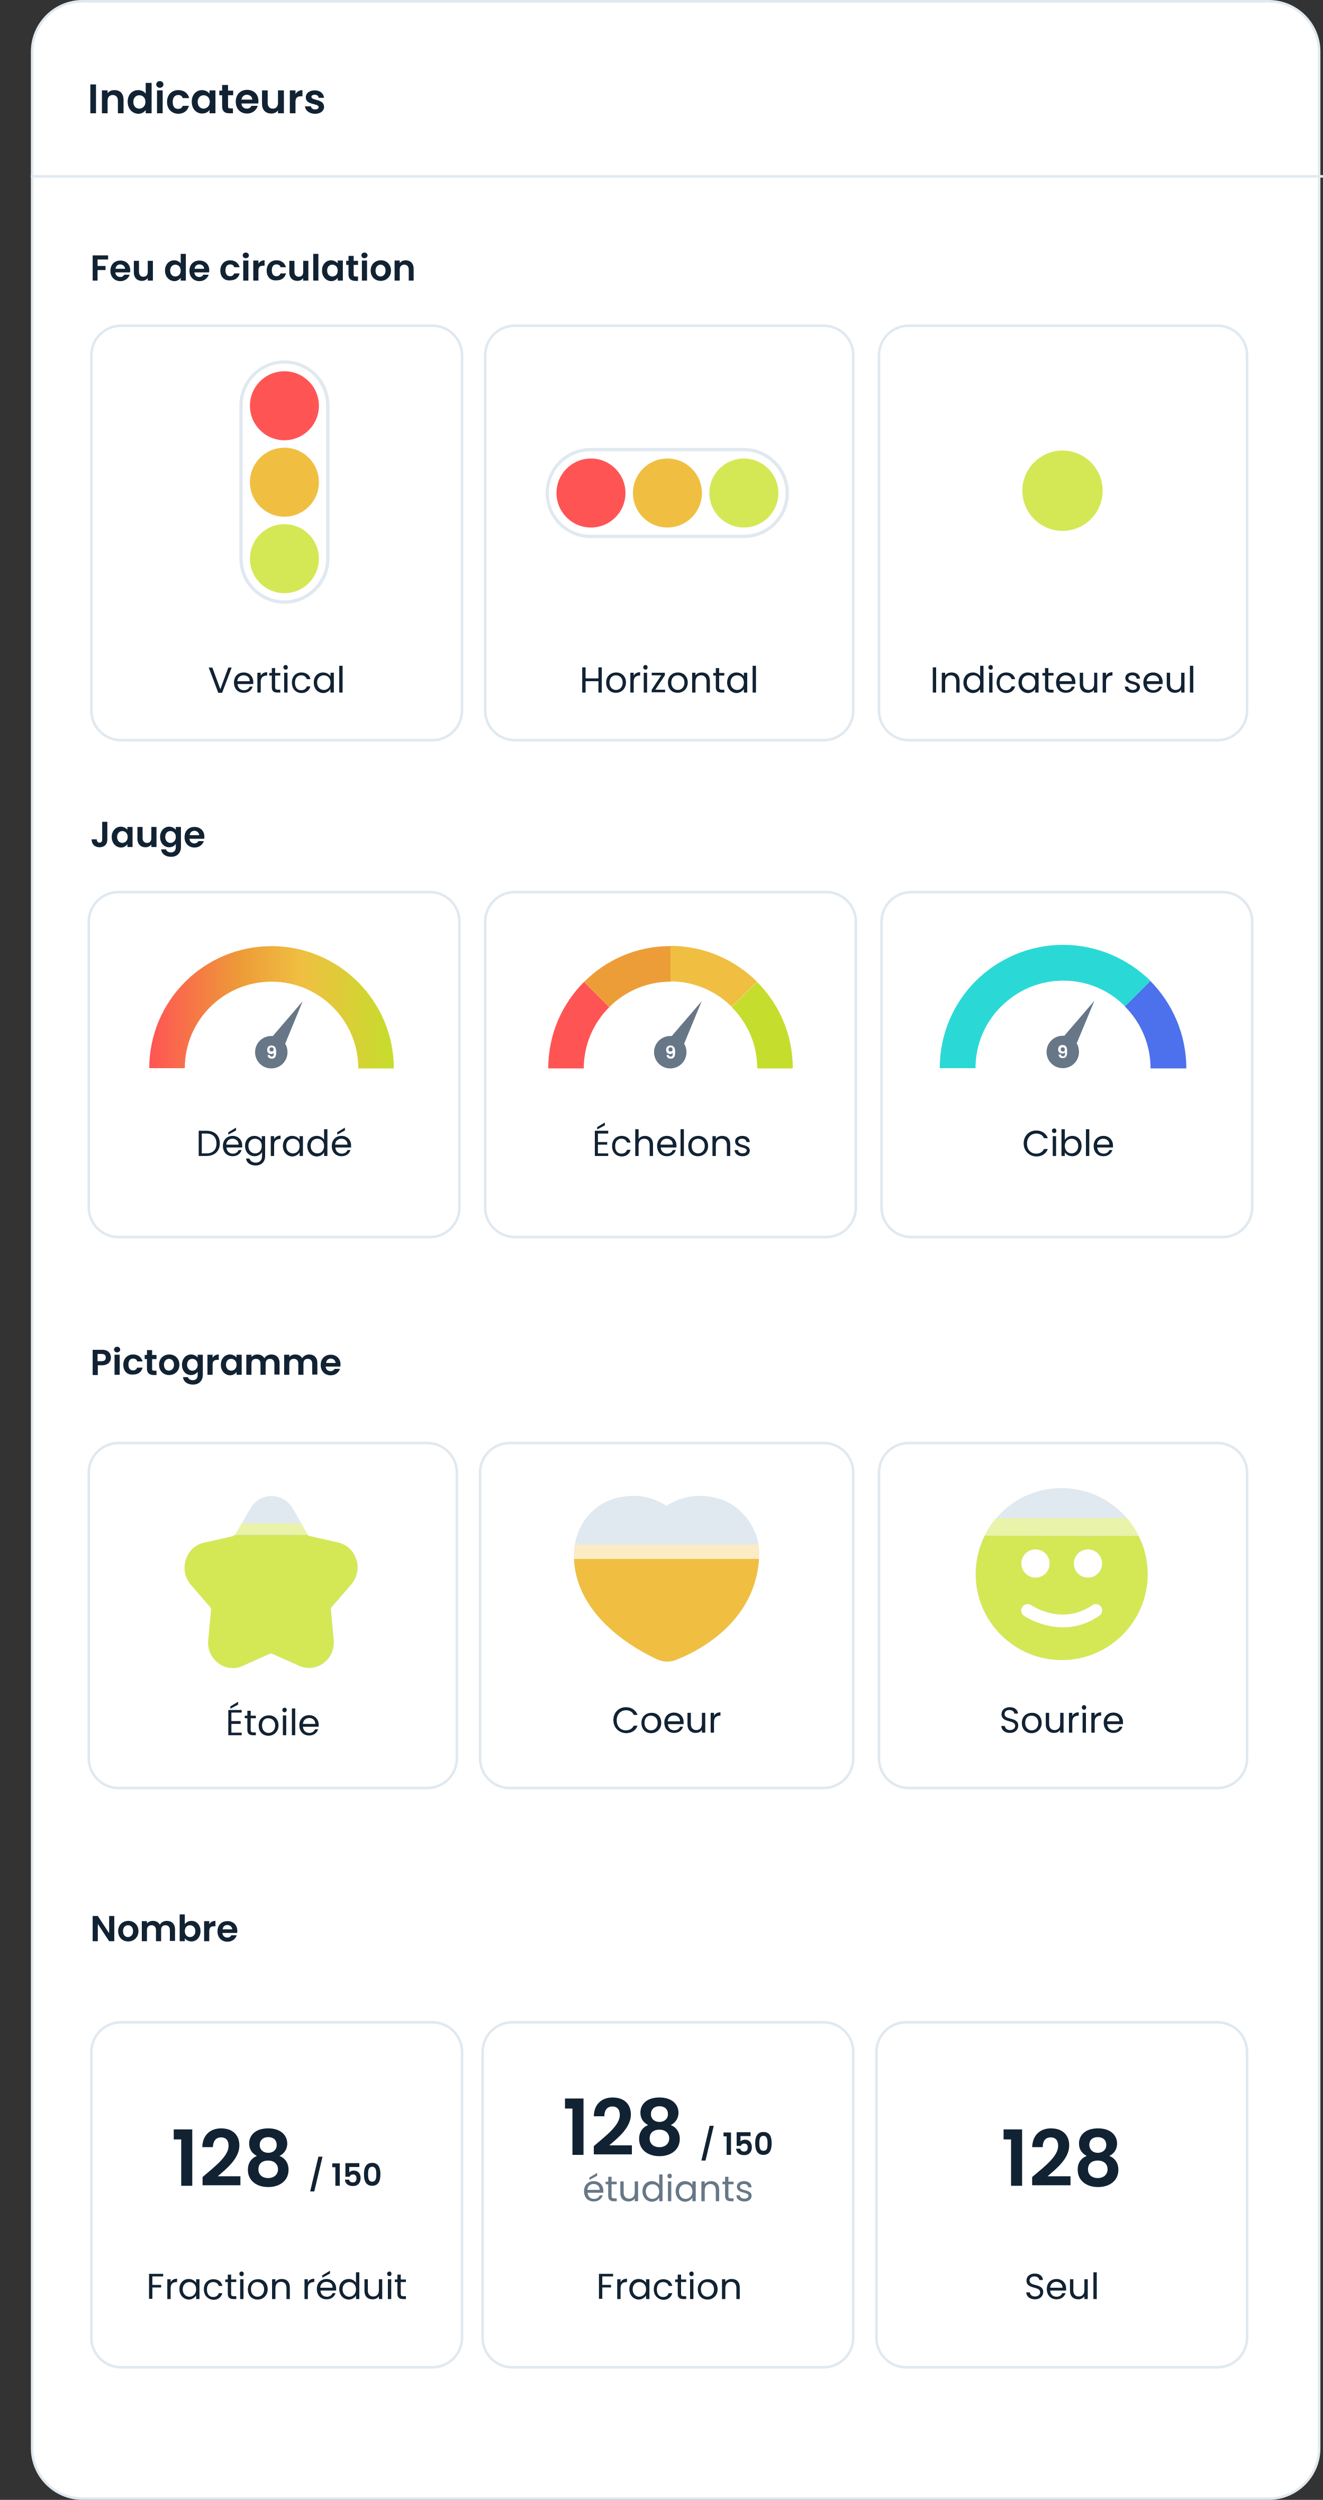 <?xml version="1.0" encoding="utf-8"?>
<!-- Generator: Adobe Illustrator 27.9.6, SVG Export Plug-In . SVG Version: 9.03 Build 54986)  -->
<svg version="1.1" id="Layer_1" xmlns="http://www.w3.org/2000/svg" xmlns:xlink="http://www.w3.org/1999/xlink" x="0px" y="0px"
	 viewBox="0 0 514 971" style="enable-background:new 0 0 514 971;" xml:space="preserve">
<rect x="0" y="0" width="514" height="971" fill="#333333" stroke="none"/>
<style type="text/css">
	.st0{fill:#FFFFFF;}
	.st1{fill:#E0E9F0;}
	.st2{fill:#112233;}
	.st3{fill:#FF5454;}
	.st4{fill:#F0BF41;}
	.st5{fill:#D4E855;}
	.st6{fill:#E9F3AA;}
	.st7{fill:#FBECC6;}
	.st8{fill:#C5DD2C;}
	.st9{fill:#ED9D38;}
	.st10{fill:#677787;}
	.st11{fill:#4D71EC;}
	.st12{fill:#2AD9D6;}
	.st13{fill:url(#SVGID_1_);}
</style>
<g>
	<path class="st0" d="M32,0.5h461c10.8,0,19.5,8.7,19.5,19.5v931c0,10.8-8.7,19.5-19.5,19.5H32c-10.8,0-19.5-8.7-19.5-19.5V20
		C12.5,9.2,21.2,0.5,32,0.5z"/>
	<path class="st1" d="M493,971H32c-11,0-20-9-20-20V20C12,9,21,0,32,0h461c11,0,20,9,20,20v931C513,962,504,971,493,971z M32,1
		C21.5,1,13,9.5,13,20v931c0,10.5,8.5,19,19,19h461c10.5,0,19-8.5,19-19V20c0-10.5-8.5-19-19-19H32z"/>
</g>
<rect x="12" y="68" class="st1" width="502" height="1"/>
<path class="st2" d="M35.1,44V32.8h2.2V44H35.1z M45.8,44v-4.9c0-1.4-0.8-2.2-2-2.2c-1.2,0-2,0.8-2,2.2V44h-2.2v-8.9h2.2v1.1
	c0.6-0.8,1.5-1.2,2.7-1.2c2.1,0,3.5,1.3,3.5,3.8V44H45.8z M49.6,39.5c0-2.8,1.8-4.5,4.1-4.5c1.2,0,2.3,0.5,2.9,1.4v-4.2h2.3V44h-2.3
	v-1.3c-0.5,0.8-1.5,1.5-2.9,1.5C51.4,44.1,49.6,42.3,49.6,39.5z M56.5,39.6c0-1.7-1.1-2.6-2.4-2.6c-1.2,0-2.3,0.9-2.3,2.6
	s1.1,2.6,2.3,2.6C55.4,42.2,56.5,41.2,56.5,39.6z M61,44v-8.9h2.2V44H61z M62.1,34.1c-0.8,0-1.4-0.6-1.4-1.3s0.6-1.3,1.4-1.3
	c0.8,0,1.4,0.6,1.4,1.3S62.9,34.1,62.1,34.1z M64.9,39.6c0-2.8,1.8-4.6,4.4-4.6c2.2,0,3.7,1.2,4.2,3.1H71c-0.3-0.8-0.8-1.2-1.8-1.2
	c-1.2,0-2.1,0.9-2.1,2.7s0.8,2.7,2.1,2.7c0.9,0,1.5-0.4,1.8-1.2h2.4c-0.5,1.9-2,3.1-4.2,3.1C66.7,44.1,64.9,42.4,64.9,39.6z
	 M74.5,39.5c0-2.8,1.8-4.5,4-4.5c1.4,0,2.4,0.7,2.9,1.4v-1.3h2.3V44h-2.3v-1.3c-0.5,0.8-1.5,1.4-2.9,1.4
	C76.3,44.1,74.5,42.3,74.5,39.5z M81.5,39.6c0-1.7-1.1-2.6-2.4-2.6c-1.2,0-2.3,0.9-2.3,2.6s1.1,2.6,2.3,2.6
	C80.3,42.2,81.5,41.2,81.5,39.6z M86.3,41.2V37h-1.1v-1.8h1.1v-2.2h2.3v2.2h2V37h-2v4.3c0,0.6,0.2,0.8,0.9,0.8h1V44h-1.4
	C87.4,44,86.3,43.3,86.3,41.2z M95.9,36.8c-1.1,0-1.9,0.7-2.1,1.9H98C98,37.6,97.1,36.8,95.9,36.8z M100.1,41.2
	c-0.5,1.6-2,2.9-4.1,2.9c-2.6,0-4.4-1.8-4.4-4.6c0-2.8,1.8-4.6,4.4-4.6c2.6,0,4.4,1.7,4.4,4.4c0,0.3,0,0.6-0.1,0.9h-6.5
	c0.1,1.3,1,2,2.1,2c1,0,1.5-0.5,1.8-1.1H100.1z M110.3,35.1V44h-2.3v-1.1c-0.6,0.8-1.5,1.2-2.6,1.2c-2.1,0-3.6-1.3-3.6-3.8v-5.2h2.2
	V40c0,1.4,0.8,2.2,2,2.2c1.2,0,2-0.8,2-2.2v-4.9H110.3z M114.8,39.6V44h-2.2v-8.9h2.2v1.4c0.6-0.9,1.5-1.5,2.7-1.5v2.4h-0.6
	C115.6,37.4,114.8,37.9,114.8,39.6z M125.9,41.5c0,1.5-1.3,2.7-3.5,2.7c-2.2,0-3.8-1.3-3.9-2.9h2.3c0.1,0.7,0.7,1.2,1.6,1.2
	c0.9,0,1.4-0.4,1.4-0.9c0-1.6-5-0.6-5-3.8c0-1.5,1.3-2.7,3.5-2.7c2.1,0,3.4,1.2,3.6,2.9h-2.1c-0.1-0.7-0.6-1.2-1.5-1.2
	c-0.8,0-1.3,0.3-1.3,0.8C120.9,39.2,125.8,38.2,125.9,41.5z"/>
<path class="st2" d="M37.9,528.7h1.6c1.1,0,1.6-0.5,1.6-1.4c0-0.9-0.5-1.4-1.6-1.4h-1.6V528.7z M43.1,527.3c0,1.5-1,3-3.5,3h-1.6
	v3.8h-2v-9.8h3.6C41.9,524.2,43.1,525.6,43.1,527.3z M44.5,534v-7.8h2v7.8H44.5z M45.5,525.3c-0.7,0-1.2-0.5-1.2-1.1
	s0.5-1.1,1.2-1.1c0.7,0,1.2,0.5,1.2,1.1S46.2,525.3,45.5,525.3z M47.9,530.1c0-2.4,1.6-4,3.8-4c1.9,0,3.2,1,3.7,2.7h-2.1
	c-0.2-0.7-0.7-1.1-1.6-1.1c-1.1,0-1.8,0.8-1.8,2.3c0,1.5,0.7,2.3,1.8,2.3c0.8,0,1.3-0.4,1.6-1.1h2.1c-0.4,1.7-1.7,2.7-3.7,2.7
	C49.5,534.1,47.9,532.6,47.9,530.1z M57.1,531.6v-3.7h-0.9v-1.6h0.9v-1.9h2v1.9h1.7v1.6h-1.7v3.8c0,0.5,0.2,0.7,0.8,0.7h0.9v1.7
	h-1.2C58.1,534,57.1,533.4,57.1,531.6z M69.7,530.1c0,2.4-1.8,4-4,4c-2.2,0-3.9-1.6-3.9-4c0-2.5,1.8-4,4-4
	C68,526.1,69.7,527.7,69.7,530.1z M63.7,530.1c0,1.5,0.9,2.3,1.9,2.3c1,0,2-0.8,2-2.3c0-1.6-1-2.3-2-2.3
	C64.7,527.8,63.7,528.6,63.7,530.1z M70.7,530.1c0-2.4,1.6-4,3.5-4c1.2,0,2.1,0.6,2.6,1.2v-1.1h2v7.8c0,2.1-1.3,3.8-3.8,3.8
	c-2.2,0-3.7-1.1-3.9-2.9h1.9c0.2,0.7,0.9,1.2,1.9,1.2c1.1,0,1.9-0.6,1.9-2.1v-1.2c-0.5,0.7-1.3,1.3-2.6,1.3
	C72.2,534.1,70.7,532.5,70.7,530.1z M76.8,530.1c0-1.5-1-2.3-2.1-2.3c-1.1,0-2,0.8-2,2.3c0,1.5,1,2.3,2,2.3
	C75.8,532.4,76.8,531.6,76.8,530.1z M82.6,530.1v3.9h-2v-7.8h2v1.2c0.5-0.8,1.3-1.3,2.4-1.3v2.1h-0.5
	C83.3,528.2,82.6,528.6,82.6,530.1z M85.8,530.1c0-2.4,1.6-4,3.5-4c1.2,0,2.1,0.6,2.6,1.2v-1.1h2v7.8h-2v-1.1
	c-0.5,0.7-1.3,1.3-2.6,1.3C87.4,534.1,85.8,532.5,85.8,530.1z M91.9,530.1c0-1.5-1-2.3-2.1-2.3c-1.1,0-2,0.8-2,2.3
	c0,1.5,1,2.3,2,2.3C90.9,532.4,91.9,531.6,91.9,530.1z M106.6,534v-4.3c0-1.2-0.7-1.9-1.7-1.9c-1,0-1.7,0.6-1.7,1.9v4.3h-2v-4.3
	c0-1.2-0.7-1.9-1.7-1.9c-1.1,0-1.8,0.6-1.8,1.9v4.3h-2v-7.8h2v0.9c0.5-0.6,1.3-1,2.3-1c1.2,0,2.2,0.5,2.7,1.5
	c0.5-0.9,1.5-1.5,2.7-1.5c1.9,0,3.2,1.2,3.2,3.3v4.5H106.6z M121.3,534v-4.3c0-1.2-0.7-1.9-1.7-1.9c-1.1,0-1.7,0.6-1.7,1.9v4.3h-2
	v-4.3c0-1.2-0.7-1.9-1.7-1.9c-1.1,0-1.8,0.6-1.8,1.9v4.3h-2v-7.8h2v0.9c0.5-0.6,1.3-1,2.3-1c1.2,0,2.2,0.5,2.7,1.5
	c0.5-0.9,1.5-1.5,2.7-1.5c1.9,0,3.2,1.2,3.2,3.3v4.5H121.3z M128.5,527.7c-0.9,0-1.7,0.6-1.8,1.7h3.7
	C130.3,528.4,129.5,527.7,128.5,527.7z M132.1,531.6c-0.4,1.4-1.7,2.6-3.6,2.6c-2.3,0-3.9-1.6-3.9-4c0-2.5,1.6-4,3.9-4
	c2.2,0,3.8,1.5,3.8,3.8c0,0.3,0,0.5-0.1,0.8h-5.7c0.1,1.1,0.9,1.8,1.9,1.8c0.8,0,1.3-0.4,1.6-0.9H132.1z"/>
<path class="st2" d="M39.7,326.1v-6.9h2v6.9c0,1.9-1.2,3-3,3c-1.8,0-3.1-1.1-3.1-3.1h2c0,0.8,0.4,1.3,1.1,1.3
	C39.3,327.3,39.7,326.9,39.7,326.1z M43.4,325.1c0-2.4,1.6-4,3.5-4c1.2,0,2.1,0.6,2.6,1.2v-1.1h2v7.8h-2v-1.1
	c-0.5,0.7-1.3,1.3-2.6,1.3C45,329.1,43.4,327.5,43.4,325.1z M49.6,325.1c0-1.5-1-2.3-2.1-2.3c-1,0-2,0.8-2,2.3s1,2.3,2,2.3
	C48.6,327.4,49.6,326.6,49.6,325.1z M60.8,321.2v7.8h-2v-1c-0.5,0.7-1.3,1.1-2.3,1.1c-1.8,0-3.1-1.2-3.1-3.3v-4.6h2v4.3
	c0,1.2,0.7,1.9,1.7,1.9c1.1,0,1.7-0.7,1.7-1.9v-4.3H60.8z M62.2,325.1c0-2.4,1.6-4,3.5-4c1.2,0,2.1,0.6,2.6,1.2v-1.1h2v7.8
	c0,2.1-1.3,3.8-3.8,3.8c-2.2,0-3.7-1.1-3.9-2.9h1.9c0.2,0.7,0.9,1.2,1.9,1.2c1.1,0,1.9-0.6,1.9-2.1v-1.2c-0.5,0.7-1.3,1.3-2.6,1.3
	C63.8,329.1,62.2,327.5,62.2,325.1z M68.3,325.1c0-1.5-1-2.3-2.1-2.3c-1.1,0-2,0.8-2,2.3s1,2.3,2,2.3
	C67.3,327.4,68.3,326.6,68.3,325.1z M75.5,322.7c-0.9,0-1.7,0.6-1.8,1.7h3.7C77.3,323.4,76.5,322.7,75.5,322.7z M79.2,326.6
	c-0.4,1.4-1.7,2.6-3.6,2.6c-2.3,0-3.9-1.6-3.9-4c0-2.5,1.6-4,3.9-4c2.2,0,3.8,1.5,3.8,3.8c0,0.3,0,0.5-0.1,0.8h-5.7
	c0.1,1.1,0.9,1.8,1.9,1.8c0.8,0,1.3-0.4,1.6-0.9H79.2z"/>
<path class="st1" d="M321,481H200c-6.6,0-12-5.4-12-12V358c0-6.6,5.4-12,12-12h121c6.6,0,12,5.4,12,12v111
	C333,475.6,327.6,481,321,481z M200,347c-6.1,0-11,4.9-11,11v111c0,6.1,4.9,11,11,11h121c6.1,0,11-4.9,11-11V358c0-6.1-4.9-11-11-11
	H200z"/>
<path class="st1" d="M167,481H46c-6.6,0-12-5.4-12-12V358c0-6.6,5.4-12,12-12h121c6.6,0,12,5.4,12,12v111
	C179,475.6,173.6,481,167,481z M46,347c-6.1,0-11,4.9-11,11v111c0,6.1,4.9,11,11,11h121c6.1,0,11-4.9,11-11V358c0-6.1-4.9-11-11-11
	H46z"/>
<path class="st1" d="M475,481H354c-6.6,0-12-5.4-12-12V358c0-6.6,5.4-12,12-12h121c6.6,0,12,5.4,12,12v111
	C487,475.6,481.6,481,475,481z M354,347c-6.1,0-11,4.9-11,11v111c0,6.1,4.9,11,11,11h121c6.1,0,11-4.9,11-11V358c0-6.1-4.9-11-11-11
	H354z"/>
<path class="st2" d="M80.2,439.2c3.2,0,5.2,1.9,5.2,4.9s-2,4.9-5.2,4.9h-3v-9.8H80.2z M78.4,448h1.8c2.5,0,3.9-1.4,3.9-3.8
	s-1.3-3.9-3.9-3.9h-1.8V448z M90.3,442.3c-1.2,0-2.3,0.8-2.4,2.3h4.8C92.7,443.1,91.6,442.3,90.3,442.3z M93.9,446.6
	c-0.4,1.4-1.6,2.5-3.5,2.5c-2.2,0-3.8-1.5-3.8-4c0-2.4,1.6-3.9,3.8-3.9c2.2,0,3.7,1.6,3.7,3.7c0,0.3,0,0.5,0,0.8h-6.1
	c0.1,1.6,1.2,2.4,2.5,2.4c1.1,0,1.9-0.6,2.2-1.4H93.9z M88.7,439.8l3-1.8v1.1l-3,1.6V439.8z M95.2,445.1c0-2.4,1.6-3.9,3.6-3.9
	c1.4,0,2.4,0.7,2.9,1.5v-1.4h1.3v7.8c0,2.1-1.4,3.6-3.7,3.6c-2,0-3.5-1-3.7-2.7h1.3c0.3,0.9,1.2,1.6,2.5,1.6c1.4,0,2.4-0.9,2.4-2.5
	v-1.6c-0.5,0.8-1.5,1.6-2.9,1.6C96.8,449.1,95.2,447.5,95.2,445.1z M101.7,445.1c0-1.8-1.2-2.8-2.6-2.8c-1.4,0-2.6,1-2.6,2.8
	s1.2,2.9,2.6,2.9C100.5,448,101.7,447,101.7,445.1z M106.5,444.8v4.2h-1.3v-7.7h1.3v1.2c0.4-0.9,1.3-1.4,2.5-1.4v1.3h-0.3
	C107.4,442.5,106.5,443,106.5,444.8z M109.9,445.1c0-2.4,1.6-3.9,3.6-3.9c1.4,0,2.4,0.7,2.9,1.5v-1.4h1.3v7.7h-1.3v-1.4
	c-0.5,0.8-1.5,1.6-2.9,1.6C111.5,449.1,109.9,447.5,109.9,445.1z M116.4,445.1c0-1.8-1.2-2.8-2.6-2.8c-1.4,0-2.6,1-2.6,2.8
	s1.2,2.9,2.6,2.9C115.2,448,116.4,447,116.4,445.1z M119.4,445.1c0-2.4,1.6-3.9,3.7-3.9c1.2,0,2.3,0.6,2.8,1.5v-4.1h1.3V449h-1.3
	v-1.4c-0.5,0.9-1.5,1.6-2.9,1.6C121,449.1,119.4,447.5,119.4,445.1z M125.9,445.1c0-1.8-1.2-2.8-2.6-2.8c-1.4,0-2.6,1-2.6,2.8
	s1.2,2.9,2.6,2.9C124.7,448,125.9,447,125.9,445.1z M132.6,442.3c-1.2,0-2.3,0.8-2.4,2.3h4.8C135,443.1,133.9,442.3,132.6,442.3z
	 M136.2,446.6c-0.4,1.4-1.6,2.5-3.5,2.5c-2.2,0-3.8-1.5-3.8-4c0-2.4,1.6-3.9,3.8-3.9c2.2,0,3.7,1.6,3.7,3.7c0,0.3,0,0.5,0,0.8h-6.1
	c0.1,1.6,1.2,2.4,2.5,2.4c1.1,0,1.9-0.6,2.2-1.4H136.2z M131,439.8l3-1.8v1.1l-3,1.6V439.8z"/>
<path class="st2" d="M236.3,439.2v1.1h-4v3.3h3.6v1h-3.6v3.4h4v1h-5.2v-9.8H236.3z M232,437.8l3-1.8v1.1l-3,1.6V437.8z M237.8,445.1
	c0-2.4,1.6-3.9,3.7-3.9c1.9,0,3.1,1,3.5,2.6h-1.4c-0.3-0.9-1-1.5-2.2-1.5c-1.4,0-2.4,1-2.4,2.9c0,1.9,1,2.9,2.4,2.9
	c1.1,0,1.9-0.5,2.2-1.5h1.4c-0.4,1.5-1.6,2.6-3.5,2.6C239.3,449.1,237.8,447.6,237.8,445.1z M246.8,449v-10.4h1.3v3.8
	c0.5-0.8,1.5-1.2,2.5-1.2c1.7,0,3.1,1.1,3.1,3.3v4.5h-1.3v-4.3c0-1.6-0.9-2.4-2.1-2.4c-1.3,0-2.2,0.8-2.2,2.5v4.2H246.8z M259,442.3
	c-1.2,0-2.3,0.8-2.4,2.3h4.8C261.4,443.1,260.3,442.3,259,442.3z M262.6,446.6c-0.4,1.4-1.6,2.5-3.5,2.5c-2.2,0-3.8-1.5-3.8-4
	c0-2.4,1.6-3.9,3.8-3.9c2.2,0,3.7,1.6,3.7,3.7c0,0.3,0,0.5,0,0.8h-6.1c0.1,1.6,1.2,2.4,2.5,2.4c1.1,0,1.9-0.6,2.2-1.4H262.6z
	 M264.4,449v-10.4h1.3V449H264.4z M275.1,445.1c0,2.4-1.8,4-3.9,4c-2.2,0-3.8-1.5-3.8-4c0-2.4,1.7-3.9,3.9-3.9
	C273.4,441.2,275.1,442.7,275.1,445.1z M268.7,445.1c0,1.9,1.2,2.9,2.5,2.9s2.6-0.9,2.6-2.9c0-1.9-1.3-2.8-2.6-2.8
	C269.9,442.3,268.7,443.2,268.7,445.1z M282.4,449v-4.3c0-1.6-0.9-2.4-2.1-2.4c-1.3,0-2.2,0.8-2.2,2.5v4.2h-1.3v-7.7h1.3v1.1
	c0.5-0.8,1.4-1.2,2.5-1.2c1.8,0,3.1,1.1,3.1,3.3v4.5H282.4z M291.3,446.9c0,1.3-1.1,2.2-2.8,2.2c-1.8,0-3.1-1-3.1-2.4h1.3
	c0.1,0.7,0.7,1.3,1.8,1.3c1,0,1.6-0.5,1.6-1.1c0-1.7-4.5-0.7-4.5-3.6c0-1.2,1.1-2.1,2.8-2.1c1.7,0,2.8,0.9,2.9,2.4h-1.3
	c-0.1-0.8-0.6-1.3-1.7-1.3c-0.9,0-1.5,0.4-1.5,1.1C286.8,445.2,291.2,444.2,291.3,446.9z"/>
<path class="st2" d="M397.7,444.1c0-2.9,2.1-5,4.9-5c2.1,0,3.8,1.1,4.5,3h-1.5c-0.5-1.2-1.6-1.8-3-1.8c-2,0-3.6,1.5-3.6,3.9
	c0,2.4,1.5,3.9,3.6,3.9c1.4,0,2.5-0.7,3-1.8h1.5c-0.7,1.9-2.4,2.9-4.5,2.9C399.8,449.1,397.7,447,397.7,444.1z M409,449v-7.7h1.3
	v7.7H409z M409.6,440.1c-0.5,0-0.9-0.4-0.9-0.9c0-0.5,0.4-0.9,0.9-0.9c0.5,0,0.8,0.4,0.8,0.9C410.5,439.7,410.1,440.1,409.6,440.1z
	 M413.7,442.8c0.5-0.9,1.5-1.6,2.9-1.6c2.1,0,3.6,1.5,3.6,3.9c0,2.4-1.6,4-3.6,4c-1.4,0-2.4-0.7-2.9-1.5v1.4h-1.3v-10.4h1.3V442.8z
	 M418.9,445.1c0-1.8-1.2-2.8-2.6-2.8c-1.4,0-2.6,1.1-2.6,2.8c0,1.8,1.2,2.9,2.6,2.9C417.7,448,418.9,446.9,418.9,445.1z M421.9,449
	v-10.4h1.3V449H421.9z M428.6,442.3c-1.2,0-2.3,0.8-2.4,2.3h4.8C431,443.1,429.9,442.3,428.6,442.3z M432.2,446.6
	c-0.4,1.4-1.6,2.5-3.5,2.5c-2.2,0-3.8-1.5-3.8-4c0-2.4,1.6-3.9,3.8-3.9c2.2,0,3.7,1.6,3.7,3.7c0,0.3,0,0.5,0,0.8h-6.1
	c0.1,1.6,1.2,2.4,2.5,2.4c1.1,0,1.9-0.6,2.2-1.4H432.2z"/>
<path class="st1" d="M320,695H198c-6.6,0-12-5.4-12-12V572c0-6.6,5.4-12,12-12h122c6.6,0,12,5.4,12,12v111
	C332,689.6,326.6,695,320,695z M198,561c-6.1,0-11,4.9-11,11v111c0,6.1,4.9,11,11,11h122c6.1,0,11-4.9,11-11V572c0-6.1-4.9-11-11-11
	H198z"/>
<path class="st1" d="M166,695H46c-6.6,0-12-5.4-12-12V572c0-6.6,5.4-12,12-12h120c6.6,0,12,5.4,12,12v111
	C178,689.6,172.6,695,166,695z M46,561c-6.1,0-11,4.9-11,11v111c0,6.1,4.9,11,11,11h120c6.1,0,11-4.9,11-11V572c0-6.1-4.9-11-11-11
	H46z"/>
<path class="st1" d="M473,695H353c-6.6,0-12-5.4-12-12V572c0-6.6,5.4-12,12-12h120c6.6,0,12,5.4,12,12v111
	C485,689.6,479.6,695,473,695z M353,561c-6.1,0-11,4.9-11,11v111c0,6.1,4.9,11,11,11h120c6.1,0,11-4.9,11-11V572c0-6.1-4.9-11-11-11
	H353z"/>
<path class="st2" d="M395.6,670.3c0,1.4-1.1,2.8-3.2,2.8c-2,0-3.3-1.1-3.4-2.7h1.4c0.1,0.8,0.7,1.6,2,1.6c1.2,0,2-0.7,2-1.6
	c0-2.6-5.3-1-5.3-4.6c0-1.6,1.3-2.7,3.2-2.7c1.9,0,3.1,1,3.2,2.5h-1.4c-0.1-0.7-0.7-1.4-1.9-1.4c-1.1,0-1.9,0.5-1.9,1.6
	C390.3,668.3,395.6,666.7,395.6,670.3z M404.7,669.2c0,2.4-1.8,4-3.9,4c-2.2,0-3.8-1.5-3.8-4c0-2.4,1.7-3.9,3.9-3.9
	C403,665.2,404.7,666.7,404.7,669.2z M398.3,669.2c0,1.9,1.2,2.9,2.5,2.9c1.3,0,2.6-0.9,2.6-2.9c0-1.9-1.3-2.8-2.6-2.8
	C399.5,666.3,398.3,667.2,398.3,669.2z M413.2,665.3v7.7h-1.3v-1.1c-0.5,0.8-1.4,1.2-2.4,1.2c-1.8,0-3.2-1.1-3.2-3.3v-4.5h1.3v4.3
	c0,1.6,0.9,2.4,2.1,2.4c1.3,0,2.2-0.8,2.2-2.5v-4.2H413.2z M416.6,668.8v4.2h-1.3v-7.7h1.3v1.2c0.4-0.9,1.3-1.4,2.5-1.4v1.3h-0.3
	C417.6,666.5,416.6,667,416.6,668.8z M420.6,673v-7.7h1.3v7.7H420.6z M421.2,664.1c-0.5,0-0.9-0.4-0.9-0.9s0.4-0.9,0.9-0.9
	c0.5,0,0.8,0.4,0.8,0.9S421.7,664.1,421.2,664.1z M425.3,668.8v4.2H424v-7.7h1.3v1.2c0.4-0.9,1.3-1.4,2.5-1.4v1.3h-0.3
	C426.2,666.5,425.3,667,425.3,668.8z M432.5,666.3c-1.2,0-2.3,0.8-2.4,2.3h4.8C434.9,667.1,433.8,666.3,432.5,666.3z M436.1,670.6
	c-0.4,1.4-1.6,2.5-3.5,2.5c-2.2,0-3.8-1.5-3.8-4c0-2.4,1.6-3.9,3.8-3.9c2.2,0,3.7,1.6,3.7,3.7c0,0.3,0,0.5,0,0.8h-6.1
	c0.1,1.6,1.2,2.4,2.5,2.4c1.1,0,1.9-0.6,2.2-1.4H436.1z"/>
<path class="st2" d="M238.3,668.1c0-2.9,2.1-5,4.9-5c2.1,0,3.8,1.1,4.5,3h-1.5c-0.5-1.2-1.6-1.8-3-1.8c-2,0-3.6,1.5-3.6,3.9
	c0,2.4,1.5,3.9,3.6,3.9c1.4,0,2.5-0.7,3-1.8h1.5c-0.7,1.9-2.4,2.9-4.5,2.9C240.4,673.1,238.3,671,238.3,668.1z M256.9,669.2
	c0,2.4-1.8,4-3.9,4c-2.2,0-3.8-1.5-3.8-4c0-2.4,1.7-3.9,3.9-3.9C255.2,665.2,256.9,666.7,256.9,669.2z M250.4,669.2
	c0,1.9,1.2,2.9,2.5,2.9s2.6-0.9,2.6-2.9c0-1.9-1.3-2.8-2.6-2.8C251.6,666.3,250.4,667.2,250.4,669.2z M261.8,666.3
	c-1.2,0-2.3,0.8-2.4,2.3h4.8C264.2,667.1,263.1,666.3,261.8,666.3z M265.4,670.6c-0.4,1.4-1.6,2.5-3.5,2.5c-2.2,0-3.8-1.5-3.8-4
	c0-2.4,1.6-3.9,3.8-3.9c2.2,0,3.7,1.6,3.7,3.7c0,0.3,0,0.5,0,0.8h-6.1c0.1,1.6,1.2,2.4,2.5,2.4c1.1,0,1.9-0.6,2.2-1.4H265.4z
	 M274,665.3v7.7h-1.3v-1.1c-0.5,0.8-1.4,1.2-2.4,1.2c-1.8,0-3.2-1.1-3.2-3.3v-4.5h1.3v4.3c0,1.6,0.9,2.4,2.1,2.4
	c1.3,0,2.2-0.8,2.2-2.5v-4.2H274z M277.4,668.8v4.2h-1.3v-7.7h1.3v1.2c0.4-0.9,1.3-1.4,2.5-1.4v1.3h-0.3
	C278.4,666.5,277.4,667,277.4,668.8z"/>
<path class="st2" d="M93.9,664.2v1h-4v3.3h3.6v1.1h-3.6v3.4h4v1h-5.2v-9.8H93.9z M89.5,662.8l3-1.8v1.1l-3,1.6V662.8z M96.1,671.9
	v-4.5h-1v-1h1v-1.9h1.3v1.9h2v1h-2v4.5c0,0.8,0.3,1,1.1,1h0.9v1.1h-1.1C96.9,674,96.1,673.4,96.1,671.9z M108.2,670.2
	c0,2.4-1.8,4-3.9,4c-2.2,0-3.8-1.5-3.8-4c0-2.4,1.7-3.9,3.9-3.9C106.5,666.2,108.2,667.7,108.2,670.2z M101.8,670.2
	c0,1.9,1.2,2.9,2.5,2.9c1.3,0,2.6-0.9,2.6-2.9c0-1.9-1.3-2.8-2.6-2.8C103,667.3,101.8,668.2,101.8,670.2z M109.9,674v-7.7h1.3v7.7
	H109.9z M110.6,665.1c-0.5,0-0.9-0.4-0.9-0.9s0.4-0.9,0.9-0.9c0.5,0,0.8,0.4,0.8,0.9S111,665.1,110.6,665.1z M113.4,674v-10.4h1.3
	V674H113.4z M120.1,667.3c-1.2,0-2.3,0.8-2.4,2.3h4.8C122.5,668.1,121.4,667.3,120.1,667.3z M123.6,671.6c-0.4,1.4-1.6,2.5-3.5,2.5
	c-2.2,0-3.8-1.5-3.8-4c0-2.4,1.6-3.9,3.8-3.9c2.2,0,3.7,1.6,3.7,3.7c0,0.3,0,0.5,0,0.8h-6.1c0.1,1.6,1.2,2.4,2.5,2.4
	c1.1,0,1.9-0.6,2.2-1.4H123.6z"/>
<path class="st2" d="M36,109v-9.8h6v1.6h-4.1v2.5H41v1.6h-3.1v4.1H36z M46.7,102.7c-0.9,0-1.7,0.6-1.8,1.7h3.7
	C48.5,103.4,47.7,102.7,46.7,102.7z M50.4,106.6c-0.4,1.4-1.7,2.6-3.6,2.6c-2.3,0-3.9-1.6-3.9-4c0-2.5,1.6-4,3.9-4
	c2.2,0,3.8,1.5,3.8,3.8c0,0.3,0,0.5-0.1,0.8h-5.7c0.1,1.1,0.9,1.8,1.9,1.8c0.8,0,1.3-0.4,1.6-0.9H50.4z M59.4,101.2v7.8h-2v-1
	c-0.5,0.7-1.3,1.1-2.3,1.1c-1.8,0-3.1-1.2-3.1-3.3v-4.5h2v4.3c0,1.2,0.7,1.9,1.7,1.9c1.1,0,1.7-0.7,1.7-1.9v-4.3H59.4z M64.1,105.1
	c0-2.4,1.6-4,3.6-4c1,0,2,0.5,2.5,1.2v-3.7h2V109h-2v-1.1c-0.5,0.7-1.3,1.3-2.5,1.3C65.7,109.1,64.1,107.5,64.1,105.1z M70.2,105.1
	c0-1.5-1-2.3-2.1-2.3c-1,0-2,0.8-2,2.3s1,2.3,2,2.3C69.2,107.4,70.2,106.6,70.2,105.1z M77.4,102.7c-0.9,0-1.7,0.6-1.8,1.7h3.7
	C79.3,103.4,78.5,102.7,77.4,102.7z M81.1,106.6c-0.4,1.4-1.7,2.6-3.6,2.6c-2.3,0-3.9-1.6-3.9-4c0-2.5,1.6-4,3.9-4
	c2.2,0,3.8,1.5,3.8,3.8c0,0.3,0,0.5-0.1,0.8h-5.7c0.1,1.1,0.9,1.8,1.9,1.8c0.8,0,1.3-0.4,1.6-0.9H81.1z M85.6,105.1
	c0-2.4,1.6-4,3.8-4c1.9,0,3.2,1,3.7,2.7H91c-0.2-0.7-0.7-1.1-1.6-1.1c-1.1,0-1.8,0.8-1.8,2.3s0.7,2.3,1.8,2.3c0.8,0,1.3-0.4,1.6-1.1
	h2.1c-0.4,1.7-1.7,2.7-3.7,2.7C87.2,109.1,85.6,107.6,85.6,105.1z M94.5,109v-7.8h2v7.8H94.5z M95.5,100.3c-0.7,0-1.2-0.5-1.2-1.1
	c0-0.6,0.5-1.1,1.2-1.1c0.7,0,1.2,0.5,1.2,1.1C96.7,99.8,96.2,100.3,95.5,100.3z M100.4,105.1v3.9h-2v-7.8h2v1.2
	c0.5-0.8,1.3-1.3,2.4-1.3v2.1h-0.5C101.1,103.2,100.4,103.6,100.4,105.1z M103.6,105.1c0-2.4,1.6-4,3.8-4c1.9,0,3.2,1,3.7,2.7h-2.1
	c-0.2-0.7-0.7-1.1-1.6-1.1c-1.1,0-1.8,0.8-1.8,2.3s0.7,2.3,1.8,2.3c0.8,0,1.3-0.4,1.6-1.1h2.1c-0.4,1.7-1.7,2.7-3.7,2.7
	C105.2,109.1,103.6,107.6,103.6,105.1z M119.8,101.2v7.8h-2v-1c-0.5,0.7-1.3,1.1-2.3,1.1c-1.8,0-3.1-1.2-3.1-3.3v-4.5h2v4.3
	c0,1.2,0.7,1.9,1.7,1.9c1.1,0,1.7-0.7,1.7-1.9v-4.3H119.8z M121.7,109V98.6h2V109H121.7z M125.1,105.1c0-2.4,1.6-4,3.5-4
	c1.2,0,2.1,0.6,2.6,1.2v-1.1h2v7.8h-2v-1.1c-0.5,0.7-1.3,1.3-2.6,1.3C126.7,109.1,125.1,107.5,125.1,105.1z M131.2,105.1
	c0-1.5-1-2.3-2.1-2.3c-1.1,0-2,0.8-2,2.3s1,2.3,2,2.3C130.3,107.4,131.2,106.6,131.2,105.1z M135.4,106.6v-3.7h-0.9v-1.6h0.9v-1.9h2
	v1.9h1.7v1.6h-1.7v3.8c0,0.5,0.2,0.7,0.8,0.7h0.9v1.7h-1.2C136.4,109,135.4,108.4,135.4,106.6z M140.6,109v-7.8h2v7.8H140.6z
	 M141.6,100.3c-0.7,0-1.2-0.5-1.2-1.1c0-0.6,0.5-1.1,1.2-1.1c0.7,0,1.2,0.5,1.2,1.1C142.8,99.8,142.2,100.3,141.6,100.3z
	 M151.9,105.1c0,2.4-1.8,4-4,4c-2.2,0-3.9-1.6-3.9-4c0-2.5,1.8-4,4-4C150.2,101.1,151.9,102.7,151.9,105.1z M145.9,105.1
	c0,1.5,0.9,2.3,1.9,2.3c1,0,2-0.8,2-2.3c0-1.6-1-2.3-2-2.3C146.9,102.8,145.9,103.6,145.9,105.1z M158.8,109v-4.3
	c0-1.2-0.7-1.9-1.7-1.9c-1.1,0-1.8,0.7-1.8,1.9v4.3h-2v-7.8h2v1c0.5-0.7,1.3-1.1,2.3-1.1c1.8,0,3.1,1.2,3.1,3.3v4.6H158.8z"/>
<path class="st1" d="M168,288H47c-6.6,0-12-5.4-12-12V138c0-6.6,5.4-12,12-12h121c6.6,0,12,5.4,12,12v138
	C180,282.6,174.6,288,168,288z M47,127c-6.1,0-11,4.9-11,11v138c0,6.1,4.9,11,11,11h121c6.1,0,11-4.9,11-11V138c0-6.1-4.9-11-11-11
	H47z"/>
<path class="st1" d="M320,288H200c-6.6,0-12-5.4-12-12V138c0-6.6,5.4-12,12-12h120c6.6,0,12,5.4,12,12v138
	C332,282.6,326.6,288,320,288z M200,127c-6.1,0-11,4.9-11,11v138c0,6.1,4.9,11,11,11h120c6.1,0,11-4.9,11-11V138c0-6.1-4.9-11-11-11
	H200z"/>
<path class="st1" d="M473,288H353c-6.6,0-12-5.4-12-12V138c0-6.6,5.4-12,12-12h120c6.6,0,12,5.4,12,12v138
	C485,282.6,479.6,288,473,288z M353,127c-6.1,0-11,4.9-11,11v138c0,6.1,4.9,11,11,11h120c6.1,0,11-4.9,11-11V138c0-6.1-4.9-11-11-11
	H353z"/>
<path class="st2" d="M85.6,267.7l3.1-8.4H90l-3.7,9.8h-1.5l-3.7-9.8h1.4L85.6,267.7z M94.6,262.3c-1.2,0-2.3,0.8-2.4,2.3h4.8
	C97.1,263.1,96,262.3,94.6,262.3z M98.2,266.6c-0.4,1.4-1.6,2.5-3.5,2.5c-2.2,0-3.8-1.5-3.8-4c0-2.4,1.6-3.9,3.8-3.9
	c2.2,0,3.7,1.6,3.7,3.7c0,0.3,0,0.5,0,0.8h-6.1c0.1,1.6,1.2,2.4,2.5,2.4c1.1,0,1.9-0.6,2.2-1.4H98.2z M101.3,264.8v4.2h-1.3v-7.7
	h1.3v1.2c0.4-0.9,1.3-1.4,2.5-1.4v1.3h-0.3C102.3,262.5,101.3,263,101.3,264.8z M105.6,266.9v-4.5h-1v-1h1v-1.9h1.3v1.9h2v1h-2v4.5
	c0,0.8,0.3,1,1.1,1h0.9v1.1h-1.1C106.3,269,105.6,268.4,105.6,266.9z M110.4,269v-7.7h1.3v7.7H110.4z M111,260.1
	c-0.5,0-0.9-0.4-0.9-0.9c0-0.5,0.4-0.9,0.9-0.9c0.5,0,0.8,0.4,0.8,0.9C111.9,259.7,111.5,260.1,111,260.1z M113.4,265.1
	c0-2.4,1.6-3.9,3.7-3.9c1.9,0,3.2,1,3.5,2.6h-1.4c-0.3-0.9-1-1.5-2.2-1.5c-1.4,0-2.4,1-2.4,2.9c0,1.9,1,2.9,2.4,2.9
	c1.1,0,1.9-0.5,2.2-1.5h1.4c-0.4,1.5-1.6,2.6-3.5,2.6C114.9,269.1,113.4,267.6,113.4,265.1z M121.9,265.1c0-2.4,1.6-3.9,3.6-3.9
	c1.4,0,2.4,0.7,2.9,1.5v-1.4h1.3v7.7h-1.3v-1.4c-0.5,0.8-1.5,1.6-2.9,1.6C123.4,269.1,121.9,267.5,121.9,265.1z M128.4,265.1
	c0-1.8-1.2-2.8-2.6-2.8s-2.6,1-2.6,2.8s1.2,2.9,2.6,2.9S128.4,267,128.4,265.1z M131.8,269v-10.4h1.3V269H131.8z"/>
<path class="st2" d="M232.5,269v-4.4h-5v4.4h-1.3v-9.8h1.3v4.3h5v-4.3h1.3v9.8H232.5z M243.2,265.1c0,2.4-1.8,4-3.9,4
	c-2.2,0-3.8-1.5-3.8-4c0-2.4,1.7-3.9,3.9-3.9C241.5,261.2,243.2,262.7,243.2,265.1z M236.8,265.1c0,1.9,1.2,2.9,2.5,2.9
	s2.6-0.9,2.6-2.9c0-1.9-1.3-2.8-2.6-2.8C238,262.3,236.8,263.2,236.8,265.1z M246.2,264.8v4.2h-1.3v-7.7h1.3v1.2
	c0.4-0.9,1.3-1.4,2.5-1.4v1.3h-0.3C247.1,262.5,246.2,263,246.2,264.8z M250.1,269v-7.7h1.3v7.7H250.1z M250.8,260.1
	c-0.5,0-0.9-0.4-0.9-0.9c0-0.5,0.4-0.9,0.9-0.9c0.5,0,0.8,0.4,0.8,0.9C251.6,259.7,251.3,260.1,250.8,260.1z M258.3,261.3v1
	l-3.7,5.6h3.8v1h-5.2v-1l3.7-5.6h-3.7v-1H258.3z M267.2,265.1c0,2.4-1.8,4-3.9,4c-2.2,0-3.8-1.5-3.8-4c0-2.4,1.7-3.9,3.9-3.9
	C265.5,261.2,267.2,262.7,267.2,265.1z M260.8,265.1c0,1.9,1.2,2.9,2.5,2.9c1.3,0,2.6-0.9,2.6-2.9c0-1.9-1.3-2.8-2.6-2.8
	C262,262.3,260.8,263.2,260.8,265.1z M274.5,269v-4.3c0-1.6-0.9-2.4-2.1-2.4c-1.3,0-2.2,0.8-2.2,2.5v4.2h-1.3v-7.7h1.3v1.1
	c0.5-0.8,1.4-1.2,2.5-1.2c1.8,0,3.1,1.1,3.1,3.3v4.5H274.5z M278.1,266.9v-4.5h-1v-1h1v-1.9h1.3v1.9h2v1h-2v4.5c0,0.8,0.3,1,1.1,1
	h0.9v1.1h-1.1C278.9,269,278.1,268.4,278.1,266.9z M282.5,265.1c0-2.4,1.6-3.9,3.6-3.9c1.4,0,2.4,0.7,2.9,1.5v-1.4h1.3v7.7H289v-1.4
	c-0.5,0.8-1.5,1.6-2.9,1.6C284.1,269.1,282.5,267.5,282.5,265.1z M289,265.1c0-1.8-1.2-2.8-2.6-2.8s-2.6,1-2.6,2.8s1.2,2.9,2.6,2.9
	S289,267,289,265.1z M292.4,269v-10.4h1.3V269H292.4z"/>
<path class="st2" d="M362.4,269v-9.8h1.3v9.8H362.4z M371.5,269v-4.3c0-1.6-0.9-2.4-2.1-2.4c-1.3,0-2.2,0.8-2.2,2.5v4.2h-1.3v-7.7
	h1.3v1.1c0.5-0.8,1.4-1.2,2.5-1.2c1.8,0,3.1,1.1,3.1,3.3v4.5H371.5z M374.3,265.1c0-2.4,1.6-3.9,3.7-3.9c1.2,0,2.3,0.6,2.8,1.5v-4.1
	h1.3V269h-1.3v-1.4c-0.5,0.9-1.5,1.6-2.9,1.6C375.9,269.1,374.3,267.5,374.3,265.1z M380.8,265.1c0-1.8-1.2-2.8-2.6-2.8
	s-2.6,1-2.6,2.8s1.2,2.9,2.6,2.9S380.8,267,380.8,265.1z M384.3,269v-7.7h1.3v7.7H384.3z M384.9,260.1c-0.5,0-0.9-0.4-0.9-0.9
	c0-0.5,0.4-0.9,0.9-0.9c0.5,0,0.8,0.4,0.8,0.9C385.8,259.7,385.4,260.1,384.9,260.1z M387.2,265.1c0-2.4,1.6-3.9,3.7-3.9
	c1.9,0,3.1,1,3.5,2.6h-1.4c-0.3-0.9-1-1.5-2.2-1.5c-1.4,0-2.4,1-2.4,2.9c0,1.9,1,2.9,2.4,2.9c1.1,0,1.9-0.5,2.2-1.5h1.4
	c-0.4,1.5-1.6,2.6-3.5,2.6C388.8,269.1,387.2,267.6,387.2,265.1z M395.7,265.1c0-2.4,1.6-3.9,3.6-3.9c1.4,0,2.4,0.7,2.9,1.5v-1.4
	h1.3v7.7h-1.3v-1.4c-0.5,0.8-1.5,1.6-2.9,1.6C397.3,269.1,395.7,267.5,395.7,265.1z M402.2,265.1c0-1.8-1.2-2.8-2.6-2.8
	s-2.6,1-2.6,2.8s1.2,2.9,2.6,2.9S402.2,267,402.2,265.1z M406,266.9v-4.5h-1v-1h1v-1.9h1.3v1.9h2v1h-2v4.5c0,0.8,0.3,1,1.1,1h0.9
	v1.1h-1.1C406.7,269,406,268.4,406,266.9z M414,262.3c-1.2,0-2.3,0.8-2.4,2.3h4.8C416.5,263.1,415.3,262.3,414,262.3z M417.6,266.6
	c-0.4,1.4-1.6,2.5-3.5,2.5c-2.2,0-3.8-1.5-3.8-4c0-2.4,1.6-3.9,3.8-3.9c2.2,0,3.7,1.6,3.7,3.7c0,0.3,0,0.5,0,0.8h-6.1
	c0.1,1.6,1.2,2.4,2.5,2.4c1.1,0,1.9-0.6,2.2-1.4H417.6z M426.3,261.3v7.7H425v-1.1c-0.5,0.8-1.4,1.2-2.4,1.2c-1.8,0-3.1-1.1-3.1-3.3
	v-4.5h1.3v4.3c0,1.6,0.9,2.4,2.1,2.4c1.3,0,2.2-0.8,2.2-2.5v-4.2H426.3z M429.7,264.8v4.2h-1.3v-7.7h1.3v1.2
	c0.4-0.9,1.3-1.4,2.5-1.4v1.3h-0.3C430.6,262.5,429.7,263,429.7,264.8z M442.9,266.9c0,1.3-1.1,2.2-2.8,2.2c-1.8,0-3.1-1-3.1-2.4
	h1.3c0.1,0.7,0.7,1.3,1.8,1.3c1,0,1.6-0.5,1.6-1.1c0-1.7-4.5-0.7-4.5-3.6c0-1.2,1.1-2.1,2.8-2.1c1.7,0,2.8,0.9,2.9,2.4h-1.3
	c-0.1-0.8-0.6-1.3-1.7-1.3c-0.9,0-1.5,0.4-1.5,1.1C438.4,265.2,442.8,264.2,442.9,266.9z M447.9,262.3c-1.2,0-2.3,0.8-2.4,2.3h4.8
	C450.4,263.1,449.3,262.3,447.9,262.3z M451.5,266.6c-0.4,1.4-1.6,2.5-3.5,2.5c-2.2,0-3.8-1.5-3.8-4c0-2.4,1.6-3.9,3.8-3.9
	c2.2,0,3.7,1.6,3.7,3.7c0,0.3,0,0.5,0,0.8h-6.1c0.1,1.6,1.2,2.4,2.5,2.4c1.1,0,1.9-0.6,2.2-1.4H451.5z M460.2,261.3v7.7h-1.3v-1.1
	c-0.5,0.8-1.4,1.2-2.4,1.2c-1.8,0-3.2-1.1-3.2-3.3v-4.5h1.3v4.3c0,1.6,0.9,2.4,2.1,2.4c1.3,0,2.2-0.8,2.2-2.5v-4.2H460.2z
	 M462.3,269v-10.4h1.3V269H462.3z"/>
<path class="st1" d="M306.5,191.5c0,9.6-7.8,17.5-17.5,17.5h-59.5c-9.6,0-17.5-7.8-17.5-17.5s7.8-17.5,17.5-17.5H289
	C298.7,174,306.5,181.8,306.5,191.5z M213.2,191.5c0,9,7.3,16.2,16.2,16.2H289c9,0,16.2-7.3,16.2-16.2s-7.3-16.2-16.2-16.2h-59.5
	C220.5,175.2,213.2,182.5,213.2,191.5z"/>
<path class="st3" d="M216.2,191.5c0,7.4,6,13.4,13.4,13.4c7.4,0,13.4-6,13.4-13.4c0-7.4-6-13.4-13.4-13.4
	C222.2,178.1,216.2,184.1,216.2,191.5z"/>
<path class="st4" d="M245.9,191.5c0,7.4,6,13.4,13.4,13.4c7.4,0,13.4-6,13.4-13.4c0-7.4-6-13.4-13.4-13.4
	C251.9,178.1,245.9,184.1,245.9,191.5z"/>
<path class="st5" d="M275.6,191.5c0,7.4,6,13.4,13.4,13.4c7.4,0,13.4-6,13.4-13.4c0-7.4-6-13.4-13.4-13.4
	C281.6,178.1,275.6,184.1,275.6,191.5z"/>
<path class="st1" d="M110.5,234.5c-9.6,0-17.5-7.8-17.5-17.5v-59.5c0-9.6,7.8-17.5,17.5-17.5s17.5,7.8,17.5,17.5V217
	C128,226.7,120.1,234.5,110.5,234.5z M110.5,141.2c-9,0-16.2,7.3-16.2,16.2V217c0,9,7.3,16.2,16.2,16.2s16.2-7.3,16.2-16.2v-59.5
	C126.7,148.5,119.4,141.2,110.5,141.2z"/>
<path class="st3" d="M110.5,144.2c-7.4,0-13.4,6-13.4,13.4c0,7.4,6,13.4,13.4,13.4c7.4,0,13.4-6,13.4-13.4
	C123.9,150.2,117.9,144.2,110.5,144.2z"/>
<path class="st4" d="M110.5,173.9c-7.4,0-13.4,6-13.4,13.4c0,7.4,6,13.4,13.4,13.4c7.4,0,13.4-6,13.4-13.4
	C123.9,179.9,117.9,173.9,110.5,173.9z"/>
<path class="st5" d="M110.5,203.6c-7.4,0-13.4,6-13.4,13.4c0,7.4,6,13.4,13.4,13.4c7.4,0,13.4-6,13.4-13.4
	C123.9,209.6,117.9,203.6,110.5,203.6z"/>
<path class="st5" d="M397.2,190.6c0,8.6,7,15.6,15.6,15.6c8.6,0,15.6-7,15.6-15.6c0-8.6-7-15.6-15.6-15.6
	C404.2,175,397.2,182,397.2,190.6z"/>
<path class="st1" d="M90.7,647.9c-2,0-3.9-0.6-5.6-1.9c-2.8-2.1-4.3-5.5-3.9-9l1.1-11.8c0-0.3-0.1-0.6-0.3-0.9l-7.6-8.8
	c-2.3-2.7-3-6.3-1.9-9.7c1.1-3.4,3.7-5.9,7.1-6.6l11.1-2.5c0.3-0.1,0.5-0.3,0.7-0.5l5.8-10.2c1.7-3.1,4.9-4.9,8.3-4.9
	c3.4,0,6.5,1.8,8.3,4.9l5.8,10.2c0.2,0.3,0.4,0.5,0.7,0.5l11.1,2.5c3.4,0.8,6,3.2,7.1,6.6c1.1,3.4,0.3,7-2,9.7l-7.6,8.8
	c-0.2,0.2-0.3,0.5-0.3,0.9l1.1,11.8c0.3,3.6-1.1,6.9-3.9,9c-2.8,2.1-6.3,2.5-9.5,1.1l-10.5-4.7c-0.3-0.1-0.6-0.1-0.9,0l-10.5,4.7
	C93.3,647.7,92,647.9,90.7,647.9z"/>
<path class="st5" d="M119.5,596.1c0.2,0.3,0.4,0.5,0.7,0.5l11.1,2.5c3.4,0.8,6,3.2,7.1,6.6c1.1,3.4,0.3,7-2,9.7l-7.6,8.8
	c-0.2,0.2-0.3,0.5-0.3,0.9l1.1,11.8c0.3,3.6-1.1,6.9-3.9,9c-2.8,2.1-6.3,2.5-9.5,1.1l-10.5-4.7c-0.3-0.1-0.6-0.1-0.9,0l-10.5,4.7
	c-1.2,0.6-2.5,0.9-3.9,0.9c-2,0-3.9-0.6-5.6-1.9c-2.8-2.1-4.3-5.5-3.9-9l1.1-11.8c0-0.3-0.1-0.6-0.3-0.9l-7.6-8.8
	c-2.3-2.7-3-6.3-1.9-9.7c1.1-3.4,3.7-5.9,7.1-6.6l11.1-2.5c0.3-0.1,0.5-0.3,0.7-0.5H119.5z"/>
<path class="st6" d="M91.4,596.1l2.5-4.4l23.1,0l2.5,4.4L91.4,596.1z"/>
<path class="st1" d="M259.2,645.4c-1.3,0-2.5-0.3-3.7-0.8c-7.7-3.5-32.9-16.8-32.5-41.1c0.2-10.5,6.9-19.2,16.7-21.7
	c6.7-1.7,13.4-0.7,19.1,3c0.1,0.1,0.2,0.1,0.3,0c6.2-4,13.5-4.8,20.8-2.5c8.7,2.9,15.2,11.9,15,21.1c-0.4,27.2-25,38.6-32.5,41.5
	C261.4,645.2,260.3,645.4,259.2,645.4z"/>
<path class="st4" d="M255.5,644.6c1.2,0.5,2.5,0.8,3.7,0.8c1.1,0,2.2-0.2,3.2-0.6c7.3-2.8,30.8-13.7,32.5-39.3H223
	C224,628.5,248,641.2,255.5,644.6z"/>
<path class="st7" d="M294.7,599.9h-71.4c-0.2,1.2-0.3,2.4-0.3,3.6c0,0.7,0,1.4,0,2h71.9c0.1-0.7,0.1-1.4,0.1-2.2
	C295,602.2,294.9,601.1,294.7,599.9z"/>
<path class="st1" d="M412.4,578c-18.5,0-33.4,15-33.4,33.4c0,18.4,15,33.4,33.4,33.4c18.5,0,33.4-15,33.4-33.4
	C445.9,593,430.9,578,412.4,578z M396.8,607.3c0-3.1,2.5-5.5,5.5-5.5c3.1,0,5.5,2.5,5.5,5.5c0,3.1-2.5,5.5-5.5,5.5
	C399.3,612.8,396.8,610.3,396.8,607.3z M427.1,627.6c-4.9,3.4-9.8,4.5-14.1,4.5c-8.6,0-15.1-4.4-15.2-4.5c-1.1-0.8-1.4-2.4-0.6-3.5
	c0.8-1.1,2.4-1.4,3.5-0.6c0.5,0.3,12,8,23.6,0c1.1-0.8,2.7-0.5,3.5,0.6C428.5,625.2,428.2,626.8,427.1,627.6z M422.7,612.8
	c-3.1,0-5.5-2.5-5.5-5.5c0-3.1,2.5-5.5,5.5-5.5s5.5,2.5,5.5,5.5C428.1,610.3,425.7,612.8,422.7,612.8z"/>
<path class="st6" d="M442.4,596.6c-1.3-2.5-2.8-4.9-4.6-6.9l-50.7,0c-1.8,2.1-3.4,4.4-4.6,6.9L442.4,596.6z"/>
<path class="st5" d="M382.6,596.5c-2.2,4.5-3.5,9.5-3.5,14.9c0,18.4,15,33.4,33.4,33.4c18.5,0,33.4-15,33.4-33.4
	c0-5.3-1.3-10.4-3.5-14.8L382.6,596.5z M396.8,607.3c0-3.1,2.5-5.5,5.5-5.5c3.1,0,5.5,2.5,5.5,5.5c0,3.1-2.5,5.5-5.5,5.5
	C399.3,612.8,396.8,610.3,396.8,607.3z M427.1,627.6c-4.9,3.4-9.8,4.5-14.1,4.5c-8.6,0-15.1-4.4-15.2-4.5c-1.1-0.8-1.4-2.4-0.6-3.5
	c0.8-1.1,2.4-1.4,3.5-0.6c0.5,0.3,12,8,23.6,0c1.1-0.8,2.7-0.5,3.5,0.6C428.6,625.2,428.3,626.8,427.1,627.6z M422.7,612.8
	c-3.1,0-5.5-2.5-5.5-5.5c0-3.1,2.5-5.5,5.5-5.5s5.5,2.5,5.5,5.5C428.2,610.3,425.8,612.8,422.7,612.8z"/>
<path class="st8" d="M294.1,381.4l-9.8,9.8c6.1,6.1,9.9,14.5,9.9,23.8H308C308,401.8,302.7,389.9,294.1,381.4z"/>
<path class="st3" d="M213,415h13.8c0-9.3,3.8-17.7,9.9-23.8l-9.8-9.8C218.3,390,213,401.8,213,415z"/>
<path class="st9" d="M226.9,381.4l9.8,9.8c6.1-6.1,14.5-9.9,23.8-9.9v-13.8C247.4,367.4,235.5,372.8,226.9,381.4z"/>
<path class="st4" d="M260.5,367.4v13.8c9.3,0,17.7,3.8,23.8,9.9l9.8-9.8C285.5,372.8,273.6,367.4,260.5,367.4z"/>
<path class="st10" d="M272.6,388.9L261,402.4c-0.2,0-0.4,0-0.6,0c-3.5,0-6.3,2.8-6.3,6.3s2.8,6.3,6.3,6.3c3.5,0,6.3-2.8,6.3-6.3
	c0-1.2-0.3-2.3-0.9-3.3L272.6,388.9z"/>
<path class="st0" d="M259.8,409.8c0.1,0.4,0.3,0.6,0.8,0.6c0.6,0,0.8-0.4,0.8-1.5c-0.2,0.3-0.6,0.5-1,0.5c-0.9,0-1.6-0.5-1.6-1.6
	c0-1,0.6-1.7,1.7-1.7c1.3,0,1.8,0.9,1.8,2.5c0,1.7-0.4,2.6-1.7,2.6c-1.1,0-1.6-0.7-1.6-1.4H259.8z M261.3,407.7
	c0-0.6-0.3-0.9-0.8-0.9c-0.5,0-0.8,0.3-0.8,0.8c0,0.5,0.2,0.8,0.8,0.8C261,408.5,261.3,408.2,261.3,407.7z"/>
<path class="st11" d="M446.9,381l-9.9,9.9c6.2,6.2,10,14.7,10,24.1h13.9C460.9,401.7,455.5,389.7,446.9,381z"/>
<path class="st12" d="M413,367c-13.2,0-25.2,5.4-33.9,14c-8.7,8.7-14,20.7-14,33.9h13.9c0-9.4,3.8-17.9,10-24
	c6.2-6.2,14.7-10,24.1-10c9.4,0,17.9,3.8,24,10l9.9-9.9C438.2,372.4,426.2,367,413,367z"/>
<path class="st10" d="M425.2,388.7l-11.7,13.6c-0.2,0-0.4,0-0.6,0c-3.5,0-6.3,2.8-6.3,6.3s2.8,6.3,6.3,6.3c3.5,0,6.3-2.8,6.3-6.3
	c0-1.2-0.3-2.4-0.9-3.3L425.2,388.7z"/>
<path class="st0" d="M412.2,409.7c0.1,0.4,0.3,0.6,0.8,0.6c0.6,0,0.8-0.4,0.8-1.6c-0.2,0.3-0.6,0.5-1.1,0.5c-0.9,0-1.6-0.5-1.6-1.6
	c0-1,0.6-1.7,1.7-1.7c1.4,0,1.8,0.9,1.8,2.5c0,1.7-0.4,2.6-1.7,2.6c-1.1,0-1.6-0.7-1.6-1.4H412.2z M413.7,407.7
	c0-0.6-0.3-0.9-0.8-0.9c-0.5,0-0.8,0.3-0.8,0.8c0,0.5,0.2,0.8,0.8,0.8C413.4,408.5,413.7,408.2,413.7,407.7z"/>
<linearGradient id="SVGID_1_" gradientUnits="userSpaceOnUse" x1="58" y1="580.801" x2="153" y2="580.801" gradientTransform="matrix(1 0 0 -1 0 972)">
	<stop  offset="0" style="stop-color:#FF5454"/>
	<stop  offset="0.383" style="stop-color:#ED9D38"/>
	<stop  offset="0.623" style="stop-color:#F0BF41"/>
	<stop  offset="1" style="stop-color:#C5DD2C"/>
</linearGradient>
<path class="st13" d="M105.5,381.3c18.6,0,33.7,15.1,33.7,33.7H153c0-26.2-21.3-47.5-47.5-47.5S58,388.7,58,414.9h13.8
	C71.8,396.3,86.9,381.3,105.5,381.3z"/>
<path class="st10" d="M117.6,388.9L106,402.4c-0.2,0-0.4,0-0.6,0c-3.5,0-6.3,2.8-6.3,6.3s2.8,6.3,6.3,6.3s6.3-2.8,6.3-6.3
	c0-1.2-0.3-2.3-0.9-3.3L117.6,388.9z"/>
<path class="st0" d="M104.8,409.8c0.1,0.4,0.3,0.6,0.8,0.6c0.6,0,0.8-0.4,0.8-1.5c-0.2,0.3-0.6,0.5-1,0.5c-0.9,0-1.6-0.5-1.6-1.6
	c0-1,0.6-1.7,1.7-1.7c1.3,0,1.8,0.9,1.8,2.5c0,1.7-0.4,2.6-1.7,2.6c-1.1,0-1.6-0.7-1.6-1.4H104.8z M106.3,407.7
	c0-0.6-0.3-0.9-0.8-0.9c-0.5,0-0.8,0.3-0.8,0.8c0,0.5,0.2,0.8,0.8,0.8C106,408.5,106.3,408.2,106.3,407.7z"/>
<path class="st2" d="M42.4,744.2h2v9.8h-2l-4.4-6.7v6.7h-2v-9.8h2l4.4,6.7V744.2z M53.8,750.1c0,2.4-1.8,4-4,4c-2.2,0-3.9-1.6-3.9-4
	c0-2.5,1.8-4,4-4C52,746.1,53.8,747.7,53.8,750.1z M47.8,750.1c0,1.5,0.9,2.3,1.9,2.3c1,0,2-0.8,2-2.3c0-1.6-1-2.3-2-2.3
	C48.7,747.8,47.8,748.6,47.8,750.1z M66,754v-4.3c0-1.2-0.7-1.9-1.7-1.9c-1.1,0-1.7,0.6-1.7,1.9v4.3h-2v-4.3c0-1.2-0.7-1.9-1.7-1.9
	c-1.1,0-1.8,0.6-1.8,1.9v4.3h-2v-7.8h2v0.9c0.5-0.6,1.3-1,2.3-1c1.2,0,2.2,0.5,2.7,1.5c0.5-0.9,1.5-1.5,2.7-1.5
	c1.9,0,3.2,1.2,3.2,3.3v4.5H66z M71.8,747.4c0.5-0.7,1.4-1.3,2.6-1.3c2,0,3.5,1.6,3.5,4s-1.6,4-3.5,4c-1.2,0-2.1-0.6-2.6-1.2v1.1h-2
	v-10.4h2V747.4z M75.9,750.1c0-1.5-1-2.3-2.1-2.3c-1.1,0-2,0.8-2,2.3c0,1.5,1,2.3,2,2.3C74.9,752.4,75.9,751.6,75.9,750.1z
	 M81.3,750.1v3.9h-2v-7.8h2v1.2c0.5-0.8,1.3-1.3,2.4-1.3v2.1h-0.5C82,748.2,81.3,748.6,81.3,750.1z M88.3,747.7
	c-0.9,0-1.7,0.6-1.8,1.7h3.7C90.2,748.4,89.3,747.7,88.3,747.7z M92,751.6c-0.4,1.4-1.7,2.6-3.6,2.6c-2.3,0-3.9-1.6-3.9-4
	c0-2.5,1.6-4,3.9-4c2.2,0,3.8,1.5,3.8,3.8c0,0.3,0,0.5-0.1,0.8h-5.7c0.1,1.1,0.9,1.8,1.9,1.8c0.8,0,1.3-0.4,1.6-0.9H92z"/>
<path class="st1" d="M473,920H352c-6.6,0-12-5.4-12-12V797c0-6.6,5.4-12,12-12h121c6.6,0,12,5.4,12,12v111
	C485,914.6,479.6,920,473,920z M352,786c-6.1,0-11,4.9-11,11v111c0,6.1,4.9,11,11,11h121c6.1,0,11-4.9,11-11V797c0-6.1-4.9-11-11-11
	H352z"/>
<path class="st1" d="M168,920H47c-6.6,0-12-5.4-12-12V797c0-6.6,5.4-12,12-12h121c6.6,0,12,5.4,12,12v111
	C180,914.6,174.6,920,168,920z M47,786c-6.1,0-11,4.9-11,11v111c0,6.1,4.9,11,11,11h121c6.1,0,11-4.9,11-11V797c0-6.1-4.9-11-11-11
	H47z"/>
<path class="st1" d="M320,920H199c-6.6,0-12-5.4-12-12V797c0-6.6,5.4-12,12-12h121c6.6,0,12,5.4,12,12v111
	C332,914.6,326.6,920,320,920z M199,786c-6.1,0-11,4.9-11,11v111c0,6.1,4.9,11,11,11h121c6.1,0,11-4.9,11-11V797c0-6.1-4.9-11-11-11
	H199z"/>
<path class="st2" d="M405.3,890.3c0,1.4-1.1,2.8-3.2,2.8c-2,0-3.3-1.1-3.4-2.7h1.4c0.1,0.8,0.7,1.6,2,1.6c1.2,0,2-0.7,2-1.6
	c0-2.6-5.3-1-5.3-4.6c0-1.6,1.3-2.7,3.2-2.7c1.9,0,3.1,1,3.2,2.5h-1.4c-0.1-0.7-0.7-1.4-1.9-1.4c-1,0-1.9,0.5-1.9,1.6
	C400,888.3,405.3,886.7,405.3,890.3z M410.4,886.3c-1.2,0-2.3,0.8-2.4,2.3h4.8C412.8,887.1,411.7,886.3,410.4,886.3z M414,890.6
	c-0.4,1.4-1.6,2.5-3.5,2.5c-2.2,0-3.8-1.5-3.8-4c0-2.4,1.6-3.9,3.8-3.9c2.2,0,3.7,1.6,3.7,3.7c0,0.3,0,0.5,0,0.8H408
	c0.1,1.6,1.2,2.4,2.5,2.4c1.1,0,1.9-0.6,2.2-1.4H414z M422.6,885.3v7.7h-1.3v-1.1c-0.5,0.8-1.4,1.2-2.4,1.2c-1.8,0-3.2-1.1-3.2-3.3
	v-4.5h1.3v4.3c0,1.6,0.9,2.4,2.1,2.4c1.3,0,2.2-0.8,2.2-2.5v-4.2H422.6z M424.8,893v-10.4h1.3V893H424.8z"/>
<path class="st2" d="M57.9,893v-9.8h5.5v1h-4.2v3.3h3.4v1h-3.4v4.4H57.9z M66.3,888.8v4.2H65v-7.7h1.3v1.2c0.4-0.9,1.3-1.4,2.5-1.4
	v1.3h-0.3C67.2,886.5,66.3,887,66.3,888.8z M69.7,889.1c0-2.4,1.6-3.9,3.6-3.9c1.4,0,2.4,0.7,2.9,1.5v-1.4h1.3v7.7h-1.3v-1.4
	c-0.5,0.8-1.5,1.6-2.9,1.6C71.3,893.1,69.7,891.5,69.7,889.1z M76.2,889.2c0-1.8-1.2-2.8-2.6-2.8s-2.6,1-2.6,2.8
	c0,1.8,1.2,2.9,2.6,2.9S76.2,891,76.2,889.2z M79.2,889.2c0-2.4,1.6-3.9,3.7-3.9c1.9,0,3.2,1,3.5,2.6h-1.4c-0.3-0.9-1-1.5-2.2-1.5
	c-1.4,0-2.4,1-2.4,2.9c0,1.9,1,2.9,2.4,2.9c1.1,0,1.9-0.5,2.2-1.5h1.4c-0.4,1.5-1.6,2.6-3.5,2.6C80.7,893.1,79.2,891.6,79.2,889.2z
	 M88.5,890.9v-4.5h-1v-1h1v-1.9h1.3v1.9h2v1h-2v4.5c0,0.8,0.3,1,1.1,1h0.9v1.1h-1.1C89.2,893,88.5,892.4,88.5,890.9z M93.3,893v-7.7
	h1.3v7.7H93.3z M93.9,884.1c-0.5,0-0.9-0.4-0.9-0.9s0.4-0.9,0.9-0.9c0.5,0,0.8,0.4,0.8,0.9S94.4,884.1,93.9,884.1z M104,889.2
	c0,2.4-1.8,4-3.9,4c-2.2,0-3.8-1.5-3.8-4c0-2.4,1.7-3.9,3.9-3.9C102.3,885.2,104,886.7,104,889.2z M97.5,889.2
	c0,1.9,1.2,2.9,2.5,2.9c1.3,0,2.6-0.9,2.6-2.9c0-1.9-1.3-2.8-2.6-2.8C98.8,886.3,97.5,887.2,97.5,889.2z M111.3,893v-4.3
	c0-1.6-0.9-2.4-2.1-2.4c-1.3,0-2.2,0.8-2.2,2.5v4.2h-1.3v-7.7h1.3v1.1c0.5-0.8,1.4-1.2,2.5-1.2c1.8,0,3.1,1.1,3.1,3.3v4.5H111.3z
	 M119.6,888.8v4.2h-1.3v-7.7h1.3v1.2c0.4-0.9,1.3-1.4,2.5-1.4v1.3h-0.3C120.6,886.5,119.6,887,119.6,888.8z M126.8,886.3
	c-1.2,0-2.3,0.8-2.4,2.3h4.8C129.3,887.1,128.2,886.3,126.8,886.3z M130.4,890.6c-0.4,1.4-1.6,2.5-3.5,2.5c-2.2,0-3.8-1.5-3.8-4
	c0-2.4,1.6-3.9,3.8-3.9c2.2,0,3.7,1.6,3.7,3.7c0,0.3,0,0.5,0,0.8h-6.1c0.1,1.6,1.2,2.4,2.5,2.4c1.1,0,1.9-0.6,2.2-1.4H130.4z
	 M125.2,883.8l3-1.8v1.1l-3,1.6V883.8z M131.8,889.1c0-2.4,1.6-3.9,3.7-3.9c1.2,0,2.3,0.6,2.8,1.5v-4.1h1.3V893h-1.3v-1.4
	c-0.5,0.9-1.5,1.6-2.9,1.6C133.4,893.1,131.8,891.5,131.8,889.1z M138.3,889.2c0-1.8-1.2-2.8-2.6-2.8s-2.6,1-2.6,2.8
	c0,1.8,1.2,2.9,2.6,2.9S138.3,891,138.3,889.2z M148.5,885.3v7.7h-1.3v-1.1c-0.5,0.8-1.4,1.2-2.5,1.2c-1.8,0-3.1-1.1-3.1-3.3v-4.5
	h1.3v4.3c0,1.6,0.9,2.4,2.1,2.4c1.3,0,2.2-0.8,2.2-2.5v-4.2H148.5z M150.7,893v-7.7h1.3v7.7H150.7z M151.3,884.1
	c-0.5,0-0.9-0.4-0.9-0.9s0.4-0.9,0.9-0.9c0.5,0,0.8,0.4,0.8,0.9S151.8,884.1,151.3,884.1z M154.4,890.9v-4.5h-1v-1h1v-1.9h1.3v1.9h2
	v1h-2v4.5c0,0.8,0.3,1,1.1,1h0.9v1.1h-1.1C155.2,893,154.4,892.4,154.4,890.9z"/>
<path class="st2" d="M392.8,849v-18h-2.9v-3.9h7.2V849H392.8z M401,848.7v-3.1c5-4.2,10.1-8.1,10.1-12.1c0-2-0.9-3.3-2.9-3.3
	c-2,0-3.1,1.4-3.1,3.8H401c0.2-5,3.4-7.3,7.3-7.3c4.7,0,7.1,2.8,7.1,6.6c0,5.1-4.9,9-8.4,12h8.9v3.5H401z M422.2,837.4
	c-1.8-0.9-3-2.5-3-4.8c0-3.2,2.4-5.9,7.4-5.9s7.4,2.8,7.4,5.9c0,2.3-1.3,4-3,4.8c2.2,0.9,3.5,2.8,3.5,5.4c0,4.2-3.4,6.7-7.9,6.7
	c-4.5,0-7.9-2.5-7.9-6.7C418.6,840.2,420,838.3,422.2,837.4z M426.5,836.2c1.9,0,3.3-1.2,3.3-3c0-2-1.3-3.1-3.3-3.1
	c-2,0-3.3,1.1-3.3,3.1C423.3,835,424.6,836.2,426.5,836.2z M426.5,839.2c-2.2,0-3.8,1.1-3.8,3.4c0,2,1.4,3.4,3.8,3.4
	s3.8-1.5,3.8-3.4C430.3,840.5,428.8,839.2,426.5,839.2z"/>
<path class="st2" d="M70.4,849v-18h-2.9v-3.9h7.2V849H70.4z M78.7,848.7v-3.1c4.9-4.2,10.1-8.1,10.1-12.1c0-2-0.9-3.3-2.9-3.3
	c-2,0-3.1,1.4-3.2,3.8h-4.1c0.1-5,3.4-7.3,7.3-7.3c4.7,0,7.1,2.8,7.1,6.6c0,5.1-4.9,9-8.4,12h8.8v3.5H78.7z M99.8,837.4
	c-1.8-0.9-3-2.5-3-4.8c0-3.2,2.4-5.9,7.4-5.9c5,0,7.4,2.8,7.4,5.9c0,2.3-1.3,4-3,4.8c2.2,0.9,3.5,2.8,3.5,5.4c0,4.2-3.4,6.7-7.9,6.7
	c-4.5,0-7.9-2.5-7.9-6.7C96.3,840.2,97.6,838.3,99.8,837.4z M104.2,836.2c1.9,0,3.3-1.2,3.3-3c0-2-1.3-3.1-3.3-3.1
	c-1.9,0-3.3,1.1-3.3,3.1C100.9,835,102.3,836.2,104.2,836.2z M104.2,839.2c-2.2,0-3.8,1.1-3.8,3.4c0,2,1.4,3.4,3.8,3.4
	s3.8-1.5,3.8-3.4C108,840.5,106.4,839.2,104.2,839.2z M120.5,851.2l3.2-13.5h1.6l-3.2,13.5H120.5z M130.3,849v-7.2h-1.2v-1.5h2.9
	v8.7H130.3z M134.2,840.2h5.4v1.5h-3.9v2.1c0.3-0.4,1-0.7,1.7-0.7c2,0,2.7,1.5,2.7,2.9c0,1.8-1,3.1-3,3.1c-1.9,0-3-1-3.1-2.5h1.6
	c0.1,0.6,0.6,1.1,1.5,1.1c1,0,1.4-0.7,1.4-1.6c0-1-0.5-1.5-1.4-1.5c-0.7,0-1.1,0.4-1.3,0.9h-1.6V840.2z M141.4,844.5
	c0-2.5,0.8-4.4,3.2-4.4s3.2,1.9,3.2,4.4c0,2.6-0.8,4.5-3.2,4.5S141.4,847.1,141.4,844.5z M146.2,844.5c0-1.5-0.2-2.9-1.6-2.9
	s-1.6,1.4-1.6,2.9c0,1.6,0.2,2.9,1.6,2.9S146.2,846.1,146.2,844.5z"/>
<path class="st10" d="M230.6,848.3c-1.2,0-2.3,0.8-2.4,2.3h4.8C233,849.1,231.9,848.3,230.6,848.3z M234.2,852.6
	c-0.4,1.4-1.6,2.5-3.5,2.5c-2.2,0-3.8-1.5-3.8-4c0-2.4,1.6-3.9,3.8-3.9c2.2,0,3.7,1.6,3.7,3.7c0,0.3,0,0.5,0,0.8h-6.1
	c0.1,1.6,1.2,2.4,2.5,2.4c1.1,0,1.9-0.6,2.2-1.4H234.2z M229,845.8l3-1.8v1.1l-3,1.6V845.8z M236.3,852.9v-4.5h-1v-1h1v-1.9h1.3v1.9
	h2v1h-2v4.5c0,0.8,0.3,1,1.1,1h0.9v1.1h-1.1C237.1,855,236.3,854.4,236.3,852.9z M247.9,847.3v7.7h-1.3v-1.1
	c-0.5,0.8-1.4,1.2-2.4,1.2c-1.8,0-3.2-1.1-3.2-3.3v-4.5h1.3v4.3c0,1.6,0.9,2.4,2.1,2.4c1.3,0,2.2-0.8,2.2-2.5v-4.2H247.9z
	 M249.6,851.1c0-2.4,1.6-3.9,3.7-3.9c1.2,0,2.3,0.6,2.8,1.5v-4.1h1.3V855h-1.3v-1.4c-0.5,0.9-1.5,1.6-2.9,1.6
	C251.2,855.1,249.6,853.5,249.6,851.1z M256.1,851.2c0-1.8-1.2-2.8-2.6-2.8c-1.4,0-2.6,1-2.6,2.8c0,1.8,1.2,2.9,2.6,2.9
	C254.9,854,256.1,853,256.1,851.2z M259.5,855v-7.7h1.3v7.7H259.5z M260.2,846.1c-0.5,0-0.9-0.4-0.9-0.9s0.4-0.9,0.9-0.9
	c0.5,0,0.8,0.4,0.8,0.9S260.7,846.1,260.2,846.1z M262.5,851.1c0-2.4,1.6-3.9,3.6-3.9c1.4,0,2.4,0.7,2.9,1.5v-1.4h1.3v7.7H269v-1.4
	c-0.5,0.8-1.5,1.6-2.9,1.6C264.1,855.1,262.5,853.5,262.5,851.1z M269,851.2c0-1.8-1.2-2.8-2.6-2.8s-2.6,1-2.6,2.8
	c0,1.8,1.2,2.9,2.6,2.9S269,853,269,851.2z M278.1,855v-4.3c0-1.6-0.9-2.4-2.1-2.4c-1.3,0-2.2,0.8-2.2,2.5v4.2h-1.3v-7.7h1.3v1.1
	c0.5-0.8,1.4-1.2,2.5-1.2c1.8,0,3.1,1.1,3.1,3.3v4.5H278.1z M281.7,852.9v-4.5h-1v-1h1v-1.9h1.3v1.9h2v1h-2v4.5c0,0.8,0.3,1,1.1,1
	h0.9v1.1h-1.1C282.5,855,281.7,854.4,281.7,852.9z M292,852.9c0,1.3-1.1,2.2-2.8,2.2c-1.8,0-3.1-1-3.1-2.4h1.3
	c0.1,0.7,0.7,1.3,1.8,1.3c1,0,1.6-0.5,1.6-1.1c0-1.7-4.5-0.7-4.5-3.6c0-1.2,1.1-2.1,2.8-2.1c1.7,0,2.8,0.9,2.9,2.4h-1.3
	c-0.1-0.8-0.6-1.3-1.7-1.3c-0.9,0-1.5,0.4-1.5,1.1C287.5,851.2,292,850.2,292,852.9z"/>
<path class="st2" d="M222.4,837v-18h-2.9v-3.9h7.2V837H222.4z M230.7,836.7v-3.1c4.9-4.2,10.1-8.1,10.1-12.1c0-2-0.9-3.3-2.9-3.3
	c-2,0-3.1,1.4-3.1,3.8h-4.1c0.1-5,3.4-7.3,7.3-7.3c4.7,0,7.1,2.8,7.1,6.6c0,5.1-4.9,9-8.4,12h8.8v3.5H230.7z M251.8,825.4
	c-1.8-0.9-3-2.5-3-4.8c0-3.2,2.4-5.9,7.4-5.9c5,0,7.4,2.8,7.4,5.9c0,2.3-1.3,4-3,4.8c2.2,0.9,3.5,2.8,3.5,5.4c0,4.2-3.4,6.7-7.9,6.7
	c-4.5,0-7.9-2.5-7.9-6.7C248.3,828.2,249.6,826.3,251.8,825.4z M256.2,824.2c1.9,0,3.3-1.2,3.3-3c0-2-1.3-3.1-3.3-3.1
	c-1.9,0-3.3,1.1-3.3,3.1C252.9,823,254.3,824.2,256.2,824.2z M256.2,827.2c-2.2,0-3.8,1.1-3.8,3.4c0,2,1.4,3.4,3.8,3.4
	s3.8-1.5,3.8-3.4C260,828.5,258.4,827.2,256.2,827.2z M272.5,839.2l3.2-13.5h1.6l-3.2,13.5H272.5z M282.3,837v-7.2h-1.2v-1.5h2.9
	v8.7H282.3z M286.2,828.2h5.4v1.5h-3.9v2.1c0.3-0.4,1-0.7,1.7-0.7c2,0,2.7,1.5,2.7,2.9c0,1.8-1,3.1-3,3.1c-1.9,0-3-1-3.1-2.5h1.6
	c0.1,0.6,0.6,1.1,1.5,1.1c1,0,1.4-0.7,1.4-1.6c0-1-0.5-1.5-1.4-1.5c-0.7,0-1.1,0.4-1.3,0.9h-1.6V828.2z M293.4,832.5
	c0-2.5,0.8-4.4,3.2-4.4c2.5,0,3.2,1.9,3.2,4.4c0,2.6-0.8,4.5-3.2,4.5C294.2,837,293.4,835.1,293.4,832.5z M298.2,832.5
	c0-1.5-0.2-2.9-1.6-2.9c-1.4,0-1.6,1.4-1.6,2.9c0,1.6,0.2,2.9,1.6,2.9C298.1,835.4,298.2,834.1,298.2,832.5z"/>
<path class="st2" d="M232.7,893v-9.8h5.5v1H234v3.3h3.4v1H234v4.4H232.7z M241.1,888.8v4.2h-1.3v-7.7h1.3v1.2
	c0.4-0.9,1.3-1.4,2.5-1.4v1.3h-0.3C242,886.5,241.1,887,241.1,888.8z M244.5,889.1c0-2.4,1.6-3.9,3.6-3.9c1.4,0,2.4,0.7,2.9,1.5
	v-1.4h1.3v7.7H251v-1.4c-0.5,0.8-1.5,1.6-2.9,1.6C246.1,893.1,244.5,891.5,244.5,889.1z M251,889.2c0-1.8-1.2-2.8-2.6-2.8
	c-1.4,0-2.6,1-2.6,2.8c0,1.8,1.2,2.9,2.6,2.9C249.8,892,251,891,251,889.2z M254,889.2c0-2.4,1.6-3.9,3.7-3.9c1.9,0,3.1,1,3.5,2.6
	h-1.4c-0.3-0.9-1-1.5-2.2-1.5c-1.4,0-2.4,1-2.4,2.9c0,1.9,1,2.9,2.4,2.9c1.1,0,1.9-0.5,2.2-1.5h1.4c-0.4,1.5-1.6,2.6-3.5,2.6
	C255.5,893.1,254,891.6,254,889.2z M263.3,890.9v-4.5h-1v-1h1v-1.9h1.3v1.9h2v1h-2v4.5c0,0.8,0.3,1,1.1,1h0.9v1.1h-1.1
	C264,893,263.3,892.4,263.3,890.9z M268.1,893v-7.7h1.3v7.7H268.1z M268.7,884.1c-0.5,0-0.9-0.4-0.9-0.9s0.4-0.9,0.9-0.9
	c0.5,0,0.8,0.4,0.8,0.9S269.2,884.1,268.7,884.1z M278.8,889.2c0,2.4-1.8,4-3.9,4c-2.2,0-3.8-1.5-3.8-4c0-2.4,1.7-3.9,3.9-3.9
	C277.1,885.2,278.8,886.7,278.8,889.2z M272.3,889.2c0,1.9,1.2,2.9,2.5,2.9s2.6-0.9,2.6-2.9c0-1.9-1.3-2.8-2.6-2.8
	C273.6,886.3,272.3,887.2,272.3,889.2z M286.1,893v-4.3c0-1.6-0.9-2.4-2.1-2.4c-1.3,0-2.2,0.8-2.2,2.5v4.2h-1.3v-7.7h1.3v1.1
	c0.5-0.8,1.4-1.2,2.5-1.2c1.8,0,3.1,1.1,3.1,3.3v4.5H286.1z"/>
</svg>
